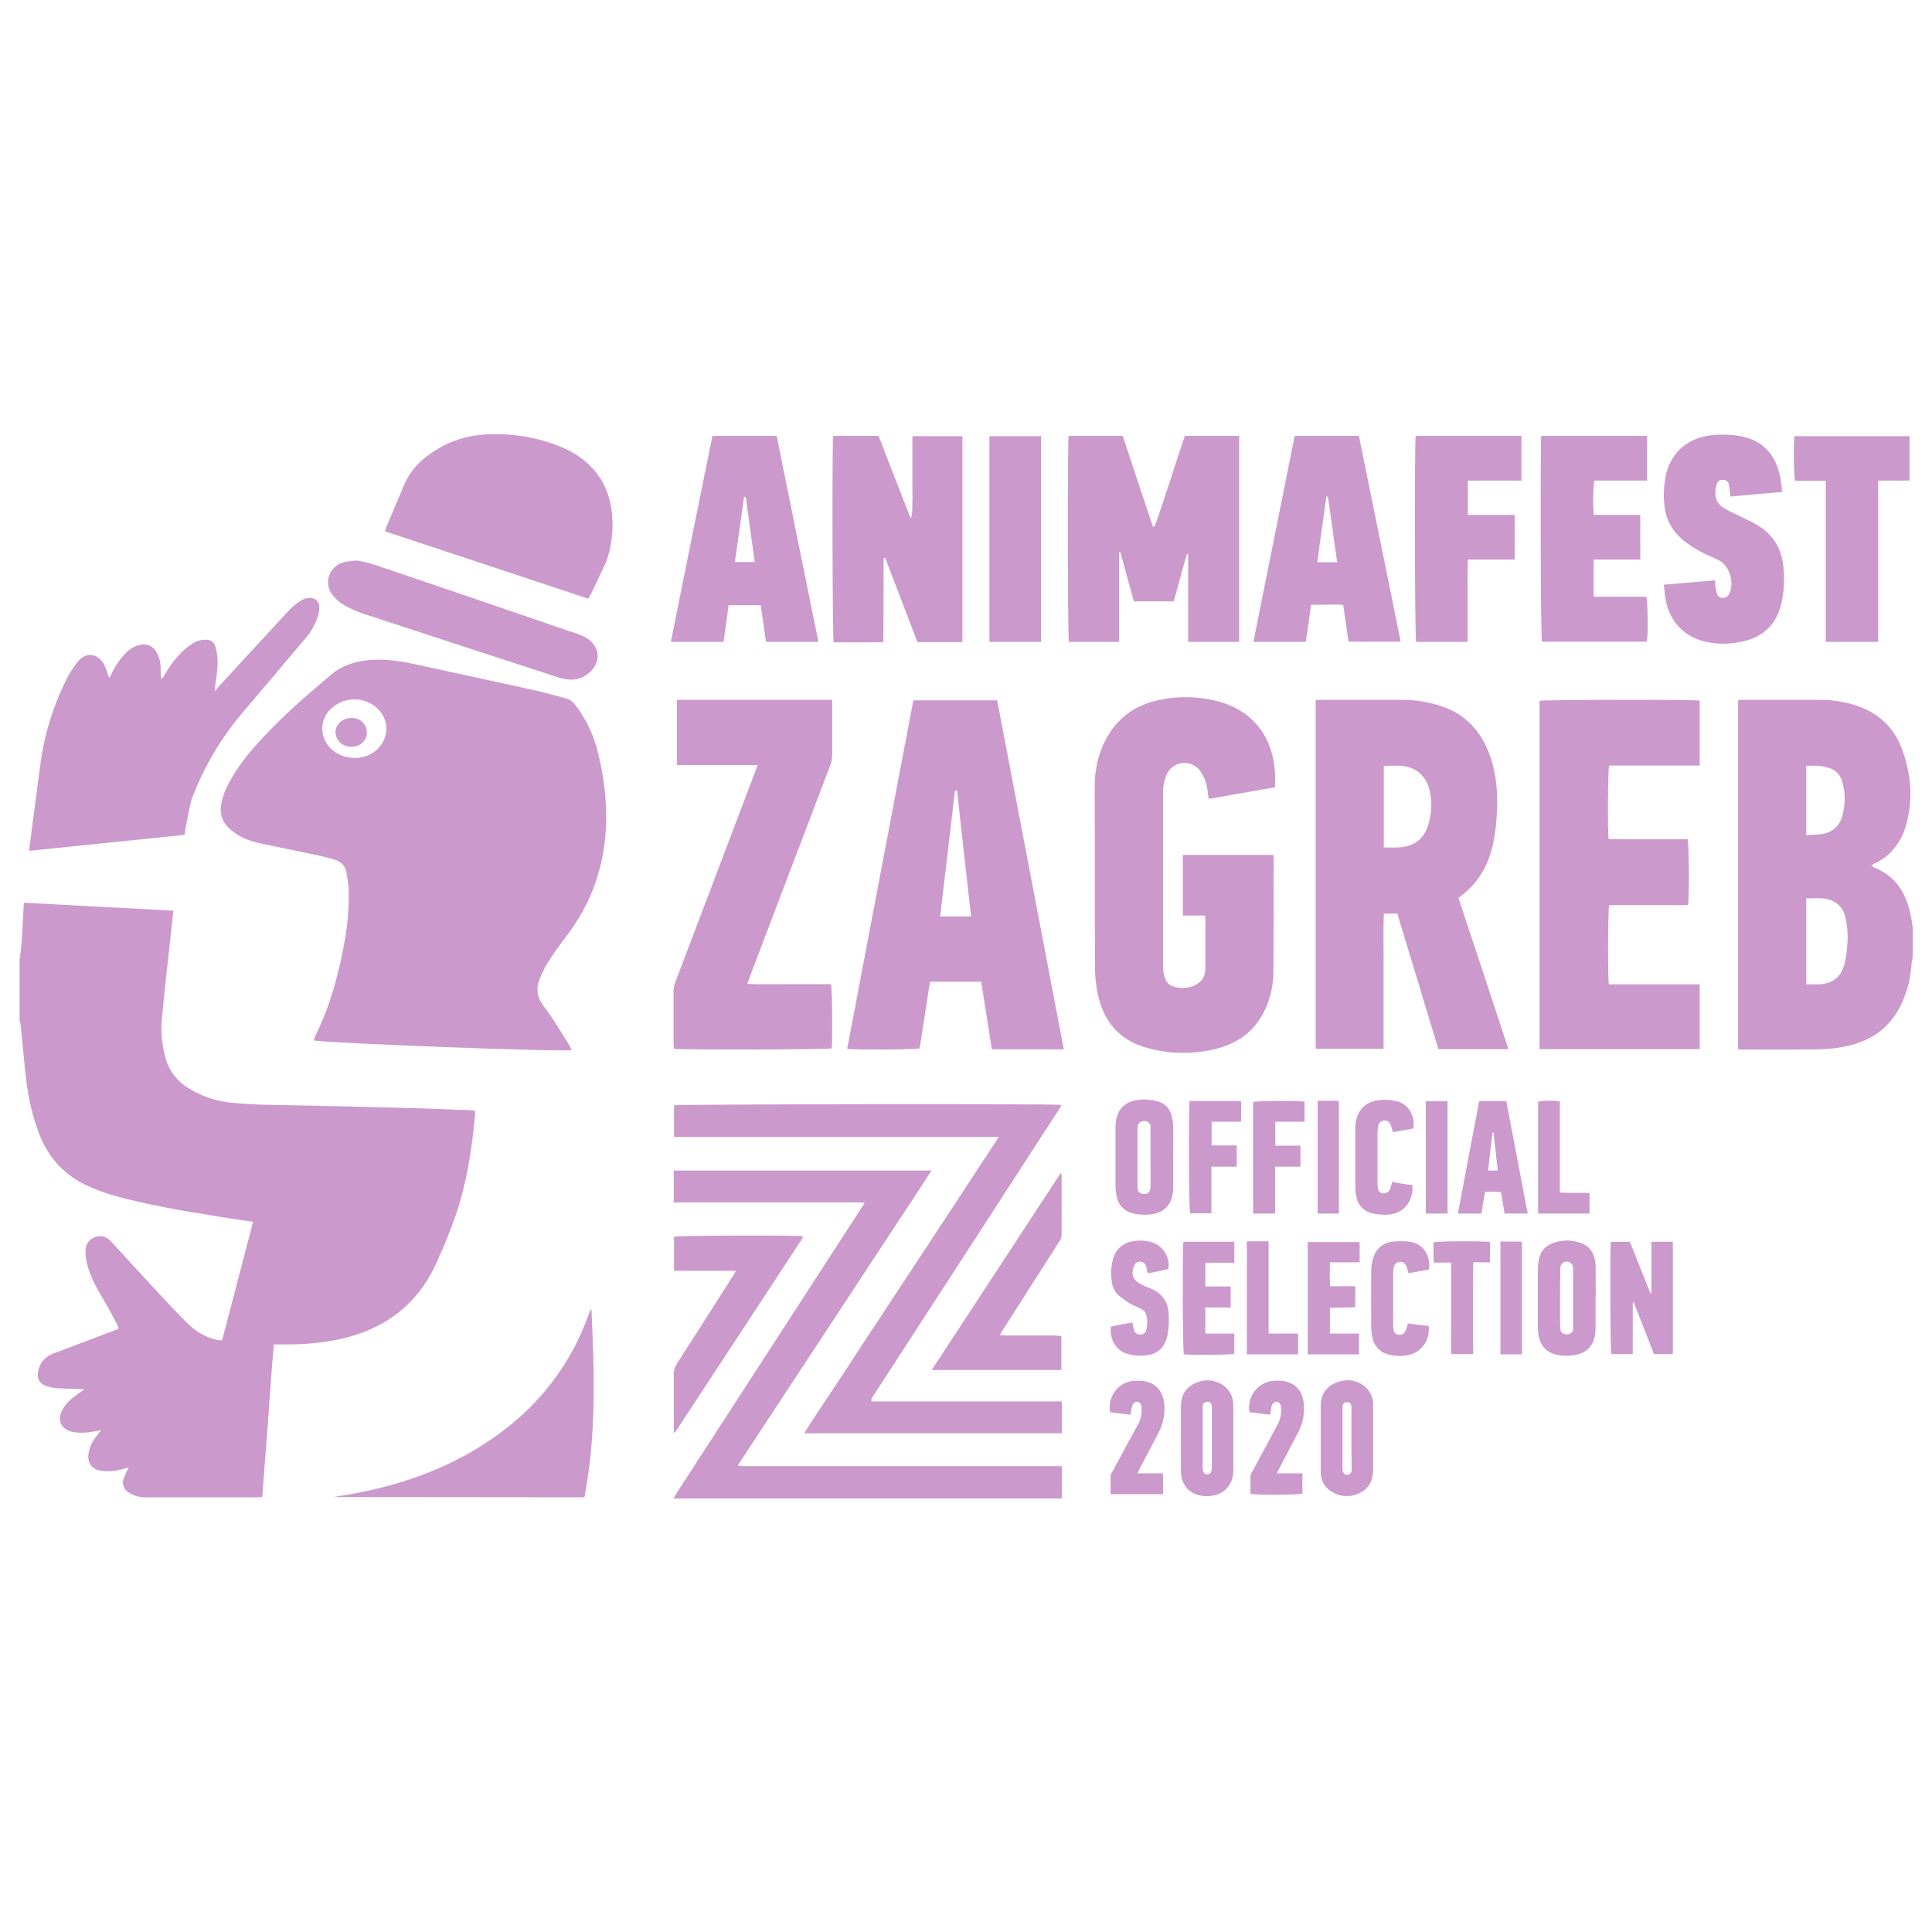 <?xml version="1.0" encoding="utf-8"?>
<!-- Generator: Adobe Illustrator 24.2.1, SVG Export Plug-In . SVG Version: 6.00 Build 0)  -->
<svg version="1.1" id="Layer_1" xmlns="http://www.w3.org/2000/svg" xmlns:xlink="http://www.w3.org/1999/xlink" x="0px" y="0px"
	 viewBox="0 0 800 800" style="enable-background:new 0 0 800 800;" xml:space="preserve">
<style type="text/css">
	.st0{fill:#CC99CC;}
</style>
<path class="st0" d="M8.1,397.4c0.3-2.3,0.7-4.6,0.8-6.9c0.4-5.1,0.6-10.2,0.9-15.2c0-0.4,0.1-0.8,0.2-1.5l61.8,3.3
	c-0.3,3-0.7,5.6-0.9,8.3c-1.3,11.9-2.7,23.8-3.8,35.7c-0.6,5.8-0.1,11.6,1.5,17.2c1.4,5.1,4.8,9.5,9.3,12.2
	c5.3,3.3,11.3,5.4,17.6,6.1c7,0.7,14.1,0.9,21.1,1c17.4,0.3,34.8,0.7,52.2,1.2c8.5,0.2,17.1,0.6,25.6,0.9c0.7,0,1.4,0.1,2.3,0.2
	c0,0.7,0,1.3,0,1.9c-1.3,14-3.4,28-8,41.4c-2.4,6.8-5.1,13.5-8.1,20c-8,17.5-22,27.6-40.7,31.5c-7.3,1.4-14.7,2.1-22.2,2
	c-1.3,0-2.6,0-4.3,0c-1,10.6-1.6,21.1-2.4,31.6s-1.6,20.9-2.4,31.5c-0.6,0.1-1.2,0.2-1.8,0.2c-15.7,0-31.3,0-47,0
	c-2.2,0-4.4-0.7-6.2-1.8c-2.3-1.1-3.3-3.9-2.3-6.2c0.6-1.5,1.2-2.9,2-4.3c-0.8,0.2-1.5,0.3-2.2,0.5c-2.8,0.9-5.8,1.2-8.8,0.9
	c-4.3-0.5-6.3-3.3-5.6-7.5c0.5-2.6,1.7-5.1,3.4-7.1c0.5-0.7,1-1.3,1.8-2.3c-1.7,0.3-2.9,0.6-4.2,0.7c-2.7,0.5-5.5,0.5-8.2-0.1
	c-4.1-1.1-5.8-4.7-3.9-8.6c1-2,2.5-3.8,4.3-5.2c1.5-1.2,3.1-2.3,5-3.7c-0.9,0-1.4-0.1-1.9-0.1c-3.3-0.1-6.6-0.2-9.9-0.4
	c-0.9-0.1-1.7-0.2-2.5-0.5c-5.1-1-5.8-4.5-4.2-8.5c1-2.5,3.1-4.4,5.6-5.3c8.2-3.1,16.4-6.2,24.6-9.3c0.8-0.3,1.6-0.6,2.5-1
	c-0.1-0.6-0.3-1.2-0.6-1.8c-1.9-3.6-3.8-7.2-5.9-10.7c-2.7-4.5-5.2-9.1-6.5-14.2c-0.4-1.6-0.7-3.2-0.7-4.9c-0.1-3.2,1.2-5.3,3.9-6.3
	c2.5-1,4.7-0.4,6.9,2c6.5,7.1,13,14.2,19.6,21.3c4,4.3,8,8.6,12.2,12.7c3.1,3.1,7,5.3,11.3,6.4c0.5,0.1,1.1,0.2,1.6,0.3
	c0.4,0,0.7,0,1.1-0.1c4.3-16.3,8.5-32.6,12.8-49c-4.8-0.7-9.4-1.3-14-2.1c-14.8-2.4-29.7-4.8-44.2-8.9c-3.1-0.9-6.1-2-9-3.3
	c-10.4-4.3-17.5-11.9-21.5-22.4c-2.6-7-4.3-14.2-5.2-21.6c-0.9-7.6-1.5-15.3-2.3-22.9c-0.1-0.8-0.3-1.5-0.5-2.2L8.1,397.4z"/>
<path class="st0" d="M791.9,396.9c-0.2,0.7-0.3,1.5-0.4,2.3c-0.3,5.5-1.6,10.9-3.9,15.9c-4.3,9.7-11.9,15.5-22.1,17.9
	c-3.9,0.9-7.9,1.4-11.8,1.5c-10.8,0.2-21.6,0.1-32.4,0.1c-0.5,0-0.9-0.1-1.6-0.1V290c0.6-0.1,1.2-0.2,1.8-0.2c10.4,0,20.8,0,31.3,0
	c5.3-0.1,10.6,0.7,15.7,2.3c9,3,15.5,8.7,18.9,17.6c4,10.5,4.9,21.3,1.8,32.2c-1,3.6-2.8,7-5.3,9.9c-1.9,2.3-4.3,4.1-7,5.4
	c-0.6,0.3-1.2,0.6-2,1.1c0.5,0.4,0.7,0.7,1,0.9c9,3.4,13.3,10.5,15.2,19.4c0.4,1.7,0.6,3.5,0.9,5.3v13H791.9z M747.9,407.6
	c1.7,0,3.4,0,5,0c5.7-0.2,9.3-2.7,10.8-8.2c0.7-2.6,1.1-5.3,1.2-8.1c0.4-3.9,0.1-7.8-0.8-11.6c-0.7-3.1-2.8-5.7-5.8-6.9
	c-3.4-1.3-6.9-0.8-10.4-0.8V407.6z M747.9,317.1v28.7c2.2-0.1,4.2-0.2,6.2-0.4c4.2-0.4,7.7-3.3,8.7-7.4c1.4-4.7,1.4-9.7,0-14.4
	c-0.7-2.7-2.8-4.9-5.5-5.6C754.3,316.9,751.2,317,747.9,317.1L747.9,317.1z"/>
<path class="st0" d="M278.9,620.5c0.5-0.9,1-1.8,1.5-2.6c25.4-39.1,50.7-78.3,76.1-117.4c0.5-0.7,0.9-1.4,1.6-2.5
	c-3.5-0.2-6.8-0.1-10-0.1c-3.3,0-6.6,0-9.9,0H279v-13.2h106.7c-4.5,7.1-9,13.8-13.4,20.5s-8.9,13.5-13.3,20.2
	c-4.5,6.8-8.9,13.6-13.4,20.4c-4.4,6.7-8.9,13.5-13.3,20.2c-4.5,6.8-8.9,13.6-13.4,20.4c-4.4,6.7-8.8,13.4-13.4,20.4
	c0.6,0.1,1.2,0.3,1.7,0.3c0.8,0,1.6,0,2.3,0c42.3,0,84.6,0,126.9,0c1,0,2,0,3.3,0v13.4L278.9,620.5L278.9,620.5z"/>
<path class="st0" d="M236.7,434.8c-3.9,0.9-102.4-2.9-106.8-4c0.2-0.6,0.4-1.1,0.6-1.7c6.1-12.3,9.7-25.4,12.1-38.8
	c1.3-6.9,1.9-14,1.8-21c-0.1-2.6-0.4-5.1-0.9-7.7c-0.3-2.7-2.2-4.9-4.8-5.6c-2.3-0.7-4.7-1.3-7-1.8c-8.3-1.8-16.6-3.4-24.8-5.2
	c-3.8-0.8-7.5-2.4-10.6-4.8c-3.9-2.9-5.7-6.9-4.6-11.7c0.5-2.3,1.2-4.5,2.2-6.6c3-5.9,6.8-11.4,11.3-16.4
	c8.4-9.7,17.9-18.2,27.6-26.5c1.3-1.1,2.6-2.1,3.8-3.2c4.8-4.3,10.5-6,16.8-6.5c6.6-0.5,13.1,0.5,19.6,2c16.5,3.6,33,7.1,49.5,10.8
	c3.9,0.9,7.7,2,11.6,3c1.7,0.4,3.1,1.4,4.1,2.8c4.4,5.7,7.6,12.3,9.3,19.3c2.5,9.7,3.7,19.7,3.5,29.7c-0.6,17.6-6,33.4-16.9,47.3
	c-2.7,3.5-5.2,7.1-7.5,10.8c-1.3,2.1-2.3,4.3-3.2,6.5c-1.5,3.5-1,7.5,1.3,10.5c1.7,2.4,3.5,4.8,5.1,7.3c2,3.1,3.9,6.2,5.8,9.3
	C236.1,433.4,236.4,434.1,236.7,434.8z M147.4,313.9c1.2-0.1,2.4-0.3,3.5-0.6c8.7-2.6,11.9-12.4,6.3-19c-5.1-5.8-13.9-6.3-19.7-1.2
	c-0.4,0.3-0.7,0.7-1.1,1c-4,4.4-3.9,11,0.1,15.4C139.2,312.4,142.7,313.8,147.4,313.9z"/>
<path class="st0" d="M544.8,289.9c0.6,0,1-0.1,1.4-0.1c11.7,0,23.3,0,35,0c4.6,0,9.2,0.7,13.7,2c11.9,3.3,19.1,11.4,22.7,23
	c2.4,7.8,2.7,15.9,2.1,23.9c-0.2,3.5-0.7,7-1.4,10.5c-1.9,9.2-6.4,16.9-14.4,22.6c6.9,20.8,13.8,41.6,20.7,62.6h-29
	c-5.7-18.7-11.3-37.4-17-56.1H573c-0.2,6.2-0.1,12.4-0.1,18.5c0,6.3,0,12.5,0,18.8v18.7h-28.1L544.8,289.9L544.8,289.9z M573,317.2
	v33.7c2.2,0,4.2,0.1,6.2,0c6.4-0.3,10.7-3.7,12.4-9.9c1.2-4.3,1.4-8.8,0.5-13.2c-1.2-5.9-5.1-9.8-11-10.6
	C578.4,317,575.7,317,573,317.2L573,317.2z"/>
<path class="st0" d="M527.2,354c0.1,0.5,0.1,1,0.2,1.5c0,15.6,0,31.2-0.1,46.7c0,5.3-1.1,10.5-3.2,15.3c-4,9-11.1,14.4-20.5,16.8
	c-9.6,2.4-19.6,2.2-29-0.5c-11.4-3.2-17.8-11.2-20.1-22.5c-0.7-3.6-1.1-7.3-1.1-10.9c-0.1-24.8,0-49.6-0.1-74.4
	c-0.1-5.8,1-11.6,3.2-16.9c4.7-10.9,13-17.4,24.7-19.5c7.3-1.4,14.7-1.2,21.9,0.5c15.5,3.6,24.5,15.1,24.9,31.3c0,1.5,0,3,0,4.6
	l-27.5,4.8c-0.2-1.1-0.3-2-0.4-3c-0.3-2.8-1.2-5.5-2.7-7.9c-2.2-3.8-7.1-5.1-11-2.9c-1.4,0.8-2.6,2.1-3.3,3.6
	c-0.7,1.7-1.2,3.6-1.4,5.4c-0.1,0.9-0.1,1.7-0.1,2.6c0,23.6,0,47.1,0,70.7c-0.1,2.1,0.2,4.2,1,6.2c0.6,1.6,1.9,2.7,3.6,3.1
	c2.7,0.8,5.7,0.6,8.3-0.5c2.8-1.3,4.5-3.4,4.6-6.5c0.1-7.2,0-14.4,0-21.6c0-0.3-0.1-0.6-0.2-0.9h-9.1V354H527.2z"/>
<path class="st0" d="M440.5,434.5h-29.8c-1.5-9.3-2.9-18.6-4.4-28h-21.2c-1.4,9.2-2.9,18.4-4.3,27.6c-1.7,0.5-26.2,0.7-30,0.2
	c9.1-48.1,18.3-96.2,27.4-144.3h34.7C422.1,338.1,431.3,386.3,440.5,434.5z M402.1,379.5c-2-17.5-3.9-34.8-5.8-52.2
	c-0.6,0.2-0.9,0.2-0.9,0.3c-2,17.3-4.1,34.6-6.1,51.9L402.1,379.5L402.1,379.5z"/>
<path class="st0" d="M703.8,317h-37.5c-0.5,1.8-0.7,25.7-0.2,30.5h32.7c0.6,1.8,0.7,23.4,0.2,27.2c-2.6,0.2-5.3,0.1-8.1,0.1
	c-2.7,0-5.5,0-8.2,0h-16.4c-0.5,1.8-0.6,30.3-0.1,32.8h37.6v26.8h-66.3V290.2c1.7-0.5,63.1-0.6,66.3-0.1V317z"/>
<path class="st0" d="M344.6,290c0,1,0,1.9,0,2.7c0,6.5,0,13,0,19.5c0,1.8-0.3,3.6-1,5.2c-11,29-22.1,58-33.1,87
	c-0.3,0.9-0.6,1.8-1.1,3c5.9,0.3,11.6,0.1,17.4,0.1s11.6,0,17.3,0c0.5,1.9,0.7,22.8,0.3,26.6c-1.6,0.5-60.6,0.7-65.3,0.2
	c-0.1-0.6-0.1-1.2-0.2-1.8c0-7.4,0-14.9,0-22.3c0-1.2,0.3-2.3,0.7-3.4c11.1-29.2,22.1-58.3,33.2-87.5c0.3-0.7,0.5-1.4,0.9-2.5h-33.4
	v-27h64.3V290z"/>
<path class="st0" d="M89.2,286.2c0.4-0.6,0.8-1.2,1.2-1.7c9.7-10.6,19.5-21.2,29.3-31.8c1.4-1.5,3-2.8,4.7-3.9
	c1.1-0.7,2.3-1.1,3.5-1.2c2.1-0.3,4,1.1,4.3,3.1c0,0.3,0.1,0.6,0,0.9c0,1.2-0.2,2.5-0.6,3.7c-1,3.1-2.6,5.9-4.6,8.4
	c-8.8,10.4-17.5,20.8-26.4,31.2c-8.9,10.4-15.9,22.2-20.8,34.9c-1.3,3.4-1.7,7.1-2.5,10.7c-0.4,1.7-0.6,3.4-0.9,5.2
	c-21.4,2.2-42.7,4.4-64.2,6.6c0-0.5,0-1,0-1.5c1.5-11.4,3-22.8,4.5-34.2c1.6-12.3,5.3-24.2,10.8-35.3c1.3-2.6,2.9-5,4.7-7.3
	c3.9-4.9,9.1-2.7,11,1.4c0.8,1.7,1.3,3.5,2,5.4c0.4-0.7,0.7-1.3,1.1-2c1.5-3.2,3.5-6.1,6-8.6c1.6-1.6,3.6-2.8,5.9-3.2
	c2.6-0.6,5.3,0.6,6.6,3c1.1,2,1.7,4.2,1.7,6.5c0,1.6,0.1,3.2,0.4,4.8c0.3-0.5,0.7-0.9,1-1.4c2.1-3.8,4.8-7.4,7.9-10.4
	c1.4-1.3,3-2.5,4.7-3.5c1.2-0.7,2.6-1,4-1.1c2.5-0.2,4.2,0.8,4.8,3.2c0.6,2.3,0.9,4.6,0.8,6.9c-0.1,3.6-0.8,7.1-1.2,10.7L89.2,286.2
	z"/>
<path class="st0" d="M360.8,580.3c13.3,0,26.4,0,39.6,0c13.1,0,26.1,0,39.3,0v13.2H333c3.8-6.1,7.7-11.8,11.5-17.6
	s7.7-11.6,11.5-17.5s7.7-11.6,11.5-17.5c3.8-5.8,7.6-11.5,11.4-17.3s7.7-11.6,11.5-17.5c3.8-5.8,7.7-11.6,11.5-17.5
	c3.8-5.8,7.6-11.6,11.7-17.8H279.1v-13.1c1.8-0.5,155.3-0.7,160.2-0.2c0,0.1,0.1,0.1,0.1,0.2s0,0.1,0,0.2c-0.1,0.1-0.1,0.3-0.2,0.4
	c-0.1,0.2-0.2,0.4-0.4,0.6c-26,40.1-51.9,80.2-77.9,120.2c0,0.1-0.1,0.1-0.1,0.2C360.9,579.7,360.9,579.8,360.8,580.3z"/>
<path class="st0" d="M442.5,180.5h22.4c4.2,12.6,8.3,25.1,12.5,37.6h0.6c1.7-4,2.9-8.3,4.3-12.4c1.4-4.1,2.8-8.3,4.1-12.5
	c1.4-4.2,2.8-8.4,4.2-12.7h22.5v85.3H492v-36.4l-0.5-0.1c-2,6.5-3.5,13.1-5.5,19.7h-16.5c-1.9-6.8-3.7-13.6-5.6-20.4l-0.5,0.1v37.1
	h-20.8C442.1,264.1,442,183.8,442.5,180.5z"/>
<path class="st0" d="M243.6,247.9L159.4,220c0.3-0.8,0.4-1.3,0.6-1.8c2.4-5.7,4.8-11.4,7.2-17.1c2.1-5,5.5-9.3,10-12.5
	c7-5.3,15.4-8.3,24.1-8.7c10.2-0.6,20.4,1,29.9,4.7c1.5,0.6,2.9,1.2,4.3,1.9c11.7,6.1,17.6,15.8,18.1,28.9c0.2,5-0.4,10-1.8,14.8
	c-0.3,1.1-0.7,2.2-1.2,3.3c-1.9,4.2-3.9,8.3-5.9,12.5C244.3,246.6,244,247.1,243.6,247.9z"/>
<path class="st0" d="M345,180.5h18.8c4.4,11.4,8.9,22.8,13.3,34.2c0.9-2.2,0.6-4.4,0.7-6.6c0.1-2.3,0-4.5,0-6.8v-20.7h20.7v85.3
	h-18.6c-4.5-11.7-8.9-23.3-13.4-35c-0.1,0-0.3,0-0.4,0.1c-0.1,0-0.1,0.1-0.1,0.1c-0.1,0.2-0.1,0.5-0.1,0.7c0,11.2-0.1,22.4-0.1,33.6
	c-0.1,0.2-0.1,0.3-0.2,0.5c-6.7,0.2-13.6,0-20.4,0.1C344.7,264.1,344.5,184.1,345,180.5z"/>
<path class="st0" d="M536.1,180.5h26.6c5.8,28.4,11.5,56.7,17.3,85.2h-21.6c-0.7-5-1.5-10-2.2-15.2c-2.2-0.2-4.3-0.2-6.5-0.1
	c-2.2,0-4.4,0-6.8,0c-0.7,5.2-1.4,10.2-2.2,15.4H519C524.7,237.3,530.4,208.9,536.1,180.5z M553.7,232.8c-1.3-9-2.5-17.7-3.7-26.5
	c0-0.2-0.3-0.4-0.7-1.1c-1.3,9.5-2.7,18.5-3.8,27.6H553.7z"/>
<path class="st0" d="M277.8,265.7c5.7-28.4,11.4-56.8,17.2-85.2h26.6c5.7,28.3,11.5,56.8,17.3,85.3h-21.7
	c-0.7-5.1-1.5-10.1-2.2-15.2h-13.3c-0.7,5-1.4,10-2.1,15.2h-21.8V265.7z M308.8,205.8l-0.7-0.1c-1.2,9-2.5,18-3.8,27h8.2
	C311.3,223.6,310,214.7,308.8,205.8z"/>
<path class="st0" d="M638.2,180.5H682V199h-21.8c-0.5,1.8-0.7,10.8-0.2,14.2h19.2v18.5h-19.3v15.4h21.8c0.6,1.8,0.8,16,0.2,18.6
	h-43.4C637.9,264.1,637.8,184.3,638.2,180.5z"/>
<path class="st0" d="M716.5,205.6c-0.2-1.8-0.3-3.4-0.6-4.9c-0.1-1.1-1.1-2-2.3-2c-1.2-0.2-2.4,0.5-2.7,1.7c-1,3.2-1.2,7.3,2.6,9.8
	c1.7,1,3.4,1.9,5.2,2.7c3.1,1.6,6.4,2.9,9.4,4.8c6.4,4,9.8,9.9,10.4,17.4c0.5,5,0.2,10-0.9,14.9c-2,8.4-7.2,13.5-15.5,15.5
	c-5,1.2-10.1,1.4-15.1,0.4c-9.5-1.9-15.9-8.6-17.4-18.2c-0.3-1.8-0.4-3.5-0.6-5.6l21.2-1.8c0,0.8,0,1.7,0.1,2.5
	c0.1,1.1,0.4,2.1,0.7,3.2c0.4,1,1.3,1.6,2.4,1.6c1,0,2-0.6,2.5-1.5c2.4-4.3,0.5-11.4-3.8-13.9c-1.3-0.7-2.7-1.3-4-1.9
	c-3.5-1.5-6.9-3.4-10-5.7c-5.1-3.9-8.3-8.9-8.9-15.3c-0.5-4.4-0.2-8.8,0.7-13c2.4-9.5,9.5-15.2,19.1-16.1c3.9-0.4,7.8-0.3,11.7,0.4
	c8.6,1.6,14,6.9,16.1,15.4c0.6,2.4,0.8,4.9,1.2,7.7L716.5,205.6z"/>
<path class="st0" d="M586.2,180.5H630V199h-22.2v14.2h19.4v18.5h-19.4c-0.2,5.9-0.1,11.5-0.1,17.1s0,11.2,0,17h-21.3
	C585.8,264.1,585.7,184.1,586.2,180.5z"/>
<path class="st0" d="M137.8,619.9c4.2-0.7,8.5-1.3,12.7-2.2c21.9-4.6,42.2-12.8,59.8-26.8c15.3-12,26.9-28.1,33.4-46.5
	c0.3-0.9,0.7-1.7,1.2-2.5C246.1,568,247,594,242,620L137.8,619.9L137.8,619.9z"/>
<path class="st0" d="M756,199.1h-12.7c-0.5-1.8-0.7-14.3-0.3-18.5h47.7V199h-13v66.8H756c0-3.6,0-7.3,0-10.9c0-3.7,0-7.4,0-11V199.1
	z"/>
<path class="st0" d="M147.7,232.1c2.6,0.4,5.1,1,7.6,1.8c26.9,9.1,53.7,18.3,80.6,27.5c2,0.6,4,1.3,5.9,2.2
	c7.1,3.5,7.6,11.2,1.1,15.8c-2.3,1.7-5.2,2.3-8,1.9c-1.2-0.2-2.5-0.4-3.7-0.8c-26.8-8.7-53.7-17.5-80.5-26.3c-2.9-1-5.7-2.2-8.3-3.7
	c-1.8-1-3.3-2.4-4.6-4c-3-3.6-2.5-9,1.2-12c1.1-0.9,2.4-1.5,3.8-1.8C144.2,232.4,145.6,232.3,147.7,232.1z"/>
<path class="st0" d="M431.1,265.8h-21.4v-85.2h21.4V265.8z"/>
<path class="st0" d="M279,593.3v-2.1c0-7.5,0-15,0-22.5c0-1.4,0.4-2.8,1.2-3.9c7.7-12,15.4-24,23-36c0.5-0.7,0.9-1.4,1.5-2.6h-25.6
	v-14.1c1.6-0.5,49.5-0.7,53.2-0.2c0.1,0.1,0.1,0.1,0.1,0.2c0,0.1,0,0.1,0,0.2c-0.2,0.4-0.3,0.7-0.5,1
	c-17.4,26.6-34.8,53.1-52.3,79.7C279.6,593.1,279.4,593.1,279,593.3z"/>
<path class="st0" d="M439.5,553.2v14.1h-53.7c17.8-27.2,35.6-54.3,53.5-81.7c0.2,0.5,0.3,1.1,0.3,1.6c0,8,0,16,0,23.9
	c0,1.2-0.4,2.3-1.1,3.2c-7.7,12-15.3,24-23,36c-0.5,0.7-0.9,1.4-1.5,2.5c1.1,0.1,1.9,0.2,2.7,0.2c6.7,0,13.5,0,20.2,0
	C437.8,553.1,438.6,553.2,439.5,553.2z"/>
<path class="st0" d="M667,514.2h7.9c2.8,7,5.6,14.2,8.5,21.3l0.4-0.1v-21.2h8.9v46.5h-7.8c-2.8-7.1-5.6-14.2-8.4-21.4l-0.4,0.1v21.3
	h-8.9C666.8,559.1,666.6,518.2,667,514.2z"/>
<path class="st0" d="M485.8,479.2c0,3.7,0,7.3,0,11c0,0.5,0,1.1,0,1.6c-0.1,7.2-4,11.1-11.3,11.2c-1.7,0-3.4-0.1-5.1-0.5
	c-3.6-0.7-6.4-3.5-7-7.1c-0.3-1.4-0.5-2.8-0.5-4.2c0-8.1,0-16.1,0-24.2c0-7.7,4-11.7,11.7-11.7c1.9,0,3.7,0.2,5.6,0.7
	c3.1,0.7,5.4,3.2,6,6.3c0.4,1.5,0.6,3.1,0.6,4.6C485.9,471.1,485.8,475.2,485.8,479.2z M476.4,479.3L476.4,479.3c0-4.1,0-8.3,0-12.4
	c0.2-1.3-0.8-2.5-2.1-2.7c-0.2,0-0.3,0-0.5,0c-1.4-0.1-2.6,0.9-2.7,2.3c0,0.1,0,0.2,0,0.3c0,0.5-0.1,1.1-0.1,1.6
	c0,7.3,0,14.5,0,21.8c0,0.7,0,1.4,0.1,2.1c0.1,1.1,0.9,1.9,2,2c2.1,0.4,3.2-0.6,3.3-2.8C476.5,487.4,476.4,483.3,476.4,479.3
	L476.4,479.3z"/>
<path class="st0" d="M660.7,537.6c0,4,0,8,0,12c0,7.9-3.9,11.7-11.9,11.8c-8.1,0-12-3.8-12-11.9c0-8,0-15.9,0-23.9
	c0-1.2,0.1-2.3,0.3-3.5c0.7-4.4,3.4-6.9,7.6-7.9c2.8-0.7,5.8-0.7,8.6,0.1c4.7,1.2,7.2,4.4,7.4,9.9c0.1,3.8,0,7.7,0.1,11.5
	C660.7,536.2,660.7,536.9,660.7,537.6z M646,537.6c0,2.8,0,5.6,0,8.4c0,1.4,0,2.8,0.1,4.2c0.1,1.6,1.1,2.3,2.7,2.3
	c1.3,0.1,2.4-0.8,2.6-2c0-0.1,0-0.3,0-0.4c0-0.4,0-0.8,0-1.2c0-7.6,0-15.3,0-22.9c0-0.5,0-1.1-0.1-1.6c-0.4-1.4-1.8-2.3-3.2-1.9
	c-0.9,0.2-1.6,0.9-1.9,1.8c-0.1,0.8-0.2,1.6-0.1,2.3C646,530.3,646,534,646,537.6z"/>
<path class="st0" d="M612.5,455.9h11.2c3,15.5,5.9,31,8.9,46.6H623c-0.5-2.9-0.9-5.7-1.4-8.8c-2.2-0.3-4.5-0.3-6.7-0.1
	c-0.5,3-1,5.9-1.5,8.9h-9.7C606.6,487,609.5,471.6,612.5,455.9z M620.2,484.7c-0.6-5.5-1.2-10.6-1.8-15.8H618
	c-0.6,5.2-1.2,10.4-1.8,15.8H620.2z"/>
<path class="st0" d="M489,595.5c0-4.4,0-8.8,0-13.1c0-4.4,1.8-7.8,5.8-9.6c4-2,8.7-1.5,12.2,1.2c2.7,2,3.7,5,3.7,8.3
	c0,6.4,0,12.8,0,19.3c0,2.5,0,5,0,7.5c-0.1,5.9-4,10-10,10.4c-5.8,0.4-10.2-2.5-11.4-7.6c-0.2-1.1-0.3-2.2-0.3-3.3
	C489,604.1,489,599.8,489,595.5z M498,595.6c0,4,0,8,0,11.9c0,2.1,0.7,3.1,2,3c1.2-0.1,1.8-0.9,1.8-3c0-8,0-16.1,0-24.1
	c0-0.5,0-1.1-0.1-1.6c-0.1-0.8-0.9-1.4-1.7-1.3c-0.9-0.1-1.7,0.4-1.9,1.3c-0.1,0.6-0.1,1.2-0.1,1.9C498,587.7,498,591.7,498,595.6
	L498,595.6z"/>
<path class="st0" d="M568.6,595.5c0,4.3,0,8.6,0,12.9c0,4.2-1.4,7.6-5.2,9.6c-3.7,2.1-8.3,2-11.9-0.3c-3-1.7-4.8-5-4.6-8.5
	c0-5.5,0-11,0-16.4c0-3.5,0-7,0-10.6c0-4.5,2-7.9,6.2-9.6c4.4-1.8,8.8-1.4,12.5,1.9c2,1.9,3.1,4.6,3,7.4
	C568.6,586.4,568.6,591,568.6,595.5L568.6,595.5z M559.6,595.6c0-3.3,0-6.6,0-9.8c0-1.2,0.1-2.3,0-3.5c0-0.9-0.7-1.7-1.6-1.7
	c-0.1,0-0.1,0-0.2,0c-1-0.1-1.8,0.7-1.9,1.6c0,0.3,0,0.6,0,0.9c0,8.4,0,16.7,0,25.1c0,1.6,0.7,2.4,1.9,2.5c1.2,0,1.9-0.8,1.9-2.4
	c0-0.5,0-0.9,0-1.4C559.6,603.1,559.6,599.3,559.6,595.6L559.6,595.6z"/>
<path class="st0" d="M562.8,514.2c0.1,0.3,0.2,0.6,0.2,1c0,2.4,0,4.8,0,7.5h-12.3c-0.1,3.4-0.1,6.5,0,9.9h10.5v8.7l-10.5,0.2v10.7
	h12v8.6h-21.2v-46.5h21.3V514.2z"/>
<path class="st0" d="M490,514.2h21.1v8.7h-12v9.8h10.5v8.7h-10.5v10.8h12v8.4c-1.6,0.4-16.4,0.6-20.9,0.2
	C489.7,559.1,489.6,517.7,490,514.2z"/>
<path class="st0" d="M468.9,547.6c0.3,1.3,0.4,2.2,0.7,3.1c0.2,1.2,1.4,2,2.6,1.9c1.1,0.1,2.2-0.7,2.4-1.8c0.6-2.1,0.6-4.4,0-6.5
	c-0.4-1.2-1.4-2.1-2.6-2.6c-1.4-0.7-2.9-1.2-4.2-2c-1.7-1-3.2-2.2-4.7-3.4c-1.4-1.3-2.3-3-2.6-4.9c-0.6-3.2-0.5-6.6,0.3-9.8
	c1-4.3,4.6-7.4,9-7.7c2.4-0.4,4.9-0.2,7.2,0.5c4.7,1.5,7.6,6.3,6.8,11.1c-2.5,0.5-5,1.1-7.5,1.6c-0.4,0-0.8,0-1.2,0
	c-0.1-0.9-0.2-1.6-0.4-2.4c-0.2-1.3-1.3-2.3-2.6-2.3c-1.3,0-2.2,0.7-2.7,2.2c-1.1,3.3-0.1,5.6,3.1,7.2c1.5,0.8,3.2,1.4,4.7,2.1
	c4,1.7,6.6,5.6,6.7,10c0.3,3,0.1,6.1-0.5,9.1c-1.1,4.9-3.8,7.6-8.7,8.2c-2.4,0.3-4.8,0.2-7.2-0.4c-5.1-1.1-8.2-6-7.5-11.5
	C463,548.7,465.9,548.1,468.9,547.6z"/>
<path class="st0" d="M584.9,490.7c0.4,7.3-4.2,12.3-11.1,12.3c-1.7,0-3.4-0.1-5.1-0.5c-3.7-0.6-6.6-3.5-7.1-7.2
	c-0.3-1.4-0.4-2.8-0.4-4.2c0-7.7,0-15.5,0-23.2c0-0.5,0-0.9,0-1.4c0.4-6.9,4.4-10.8,11.2-11.1c2.1-0.1,4.2,0.2,6.3,0.7
	c4.7,1.3,7.4,6.1,6.5,11.2c-2.7,0.5-5.6,1-8.4,1.5c-0.3-1-0.6-1.9-0.9-2.9c-0.4-1.3-1.6-2.1-2.9-1.9c-1.3,0.2-2.3,1.2-2.4,2.5
	c-0.1,0.9-0.2,1.9-0.2,2.8c0,6.8,0,13.6,0,20.4c0,0.6,0,1.3,0.1,1.9c0.1,1.1,0.4,2.2,1.8,2.4c1.3,0.4,2.8-0.3,3.3-1.6
	c0.2-0.5,0.4-1,0.5-1.6c0.1-0.4,0.2-0.9,0.4-1.5C579.1,490,582,490.4,584.9,490.7z"/>
<path class="st0" d="M591.7,525.7c-2.8,0.5-5.6,1-8.5,1.5c-0.2-0.9-0.4-1.6-0.6-2.3c-0.6-1.7-1.7-2.6-3-2.4
	c-1.4,0.1-2.3,1.1-2.6,2.9c-0.1,0.8-0.1,1.6-0.1,2.3c0,6.9,0,13.8,0,20.7c0,0.6,0,1.3,0.1,1.9c0.2,1.6,0.6,2.1,1.9,2.3
	c1.3,0.3,2.6-0.3,3.1-1.5c0.4-1,0.7-2.1,1-3.1c2.9,0.4,5.8,0.8,8.6,1.1c0.6,5.9-2.9,10.8-8.4,12c-2.9,0.6-6,0.5-8.8-0.4
	c-3.2-0.9-5.5-3.6-6.1-6.8c-0.3-1.4-0.5-2.8-0.5-4.2c0-7.8-0.1-15.7,0-23.5c0-1.9,0.3-3.7,0.9-5.5c1.1-3.7,4.4-6.4,8.3-6.6
	c2-0.2,4.1-0.2,6.1,0C589.1,514.6,592.5,519.6,591.7,525.7z"/>
<path class="st0" d="M539.3,610.1v8.4c-1.7,0.5-18.7,0.6-21.5,0.1c0-2.4-0.1-4.9,0-7.4c0.1-0.8,0.5-1.5,0.9-2.1
	c3.4-6.3,6.8-12.7,10.2-19c1.1-1.9,1.6-4.1,1.6-6.3c0-0.2,0-0.5,0-0.7c-0.1-1.7-0.7-2.5-1.8-2.6s-1.9,0.7-2.3,2.2
	c-0.1,0.5-0.2,0.9-0.2,1.4c-0.1,0.5-0.1,0.9-0.3,1.7l-8.5-1c-1.1-6,2.8-11.8,8.9-12.9c0.6-0.1,1.1-0.2,1.7-0.2c0.5,0,0.9,0,1.4,0
	c6.3,0.1,10,3.6,10.5,9.9c0.3,4.2-0.5,8.3-2.6,12c-2.5,4.7-4.9,9.4-7.4,14.1c-0.4,0.7-0.7,1.4-1.2,2.4L539.3,610.1z"/>
<path class="st0" d="M459.9,618.7c0-2.6-0.1-5.1,0-7.5c0.1-0.8,0.4-1.5,0.9-2.1c3.4-6.4,6.9-12.8,10.4-19.2c1.1-1.9,1.6-4.1,1.5-6.3
	c0-0.5,0-0.9-0.1-1.4c-0.2-0.9-0.6-1.6-1.6-1.7c-0.9-0.1-1.8,0.4-2,1.3c-0.3,0.7-0.5,1.5-0.6,2.2c-0.1,0.5-0.2,1.1-0.3,1.8l-8.4-1
	c-1.2-6,2.8-11.8,8.7-12.9c0.3-0.1,0.6-0.1,0.9-0.1c1.2-0.1,2.5-0.1,3.8,0c5.3,0.6,8.5,4.1,9,9.7c0.4,4.2-0.5,8.3-2.5,12
	c-2.5,4.8-5,9.5-7.5,14.3c-0.4,0.7-0.7,1.4-1.1,2.3h10.5c0.2,2.9,0.1,5.7,0.1,8.6L459.9,618.7L459.9,618.7z"/>
<path class="st0" d="M492.6,455.9h21.3c0.1,2.8,0,5.6,0,8.6h-12.2v9.8h10.4v8.8h-10.5v19.3h-8.8
	C492.3,500.9,492.1,460.2,492.6,455.9z"/>
<path class="st0" d="M528.1,474.4h10.4v8.7H528v19.4h-9.1v-46.2c1.7-0.5,19-0.6,21.3-0.1v8.3h-12.1L528.1,474.4z"/>
<path class="st0" d="M525.3,552.2h12.2v8.6h-21.2V514h9V552.2z"/>
<path class="st0" d="M645.9,456.1v37.7c4.2,0.3,8.3,0,12.3,0.2v8.5h-21.3v-46.3C638.5,455.7,643.1,455.6,645.9,456.1z"/>
<path class="st0" d="M600.9,522.8h-7.2c-0.2-2.9-0.1-5.6-0.1-8.4c1.9-0.5,20.8-0.6,23.4-0.1v8.4h-6.9c-0.2,3.3-0.1,6.4-0.1,9.5
	c0,3.2,0,6.4,0,9.6v18.9h-9.1c-0.1-4.2,0-8.3,0-12.5c0-4.1,0-8.3,0-12.4L600.9,522.8L600.9,522.8z"/>
<path class="st0" d="M590.4,502.5V456h9v46.5H590.4z"/>
<path class="st0" d="M545.6,455.8c2.5,0,4.8,0,7.1,0c0.5,0,1.1,0.1,1.7,0.2v46.5h-8.8V455.8z"/>
<path class="st0" d="M621.3,514.1c2.6,0,5,0,7.4,0c0.5,0,1,0.1,1.5,0.2v46.5h-8.9V514.1z"/>
<path class="st0" d="M145.4,309.2c-3.4,0.1-6.3-2.5-6.5-6l0,0c0.1-3.5,3.2-6.1,7.1-5.9c3.4,0.1,6,2.8,5.9,6.2c0,0.1,0,0.2,0,0.3
	C151.7,306.9,148.9,309.3,145.4,309.2z"/>
</svg>
